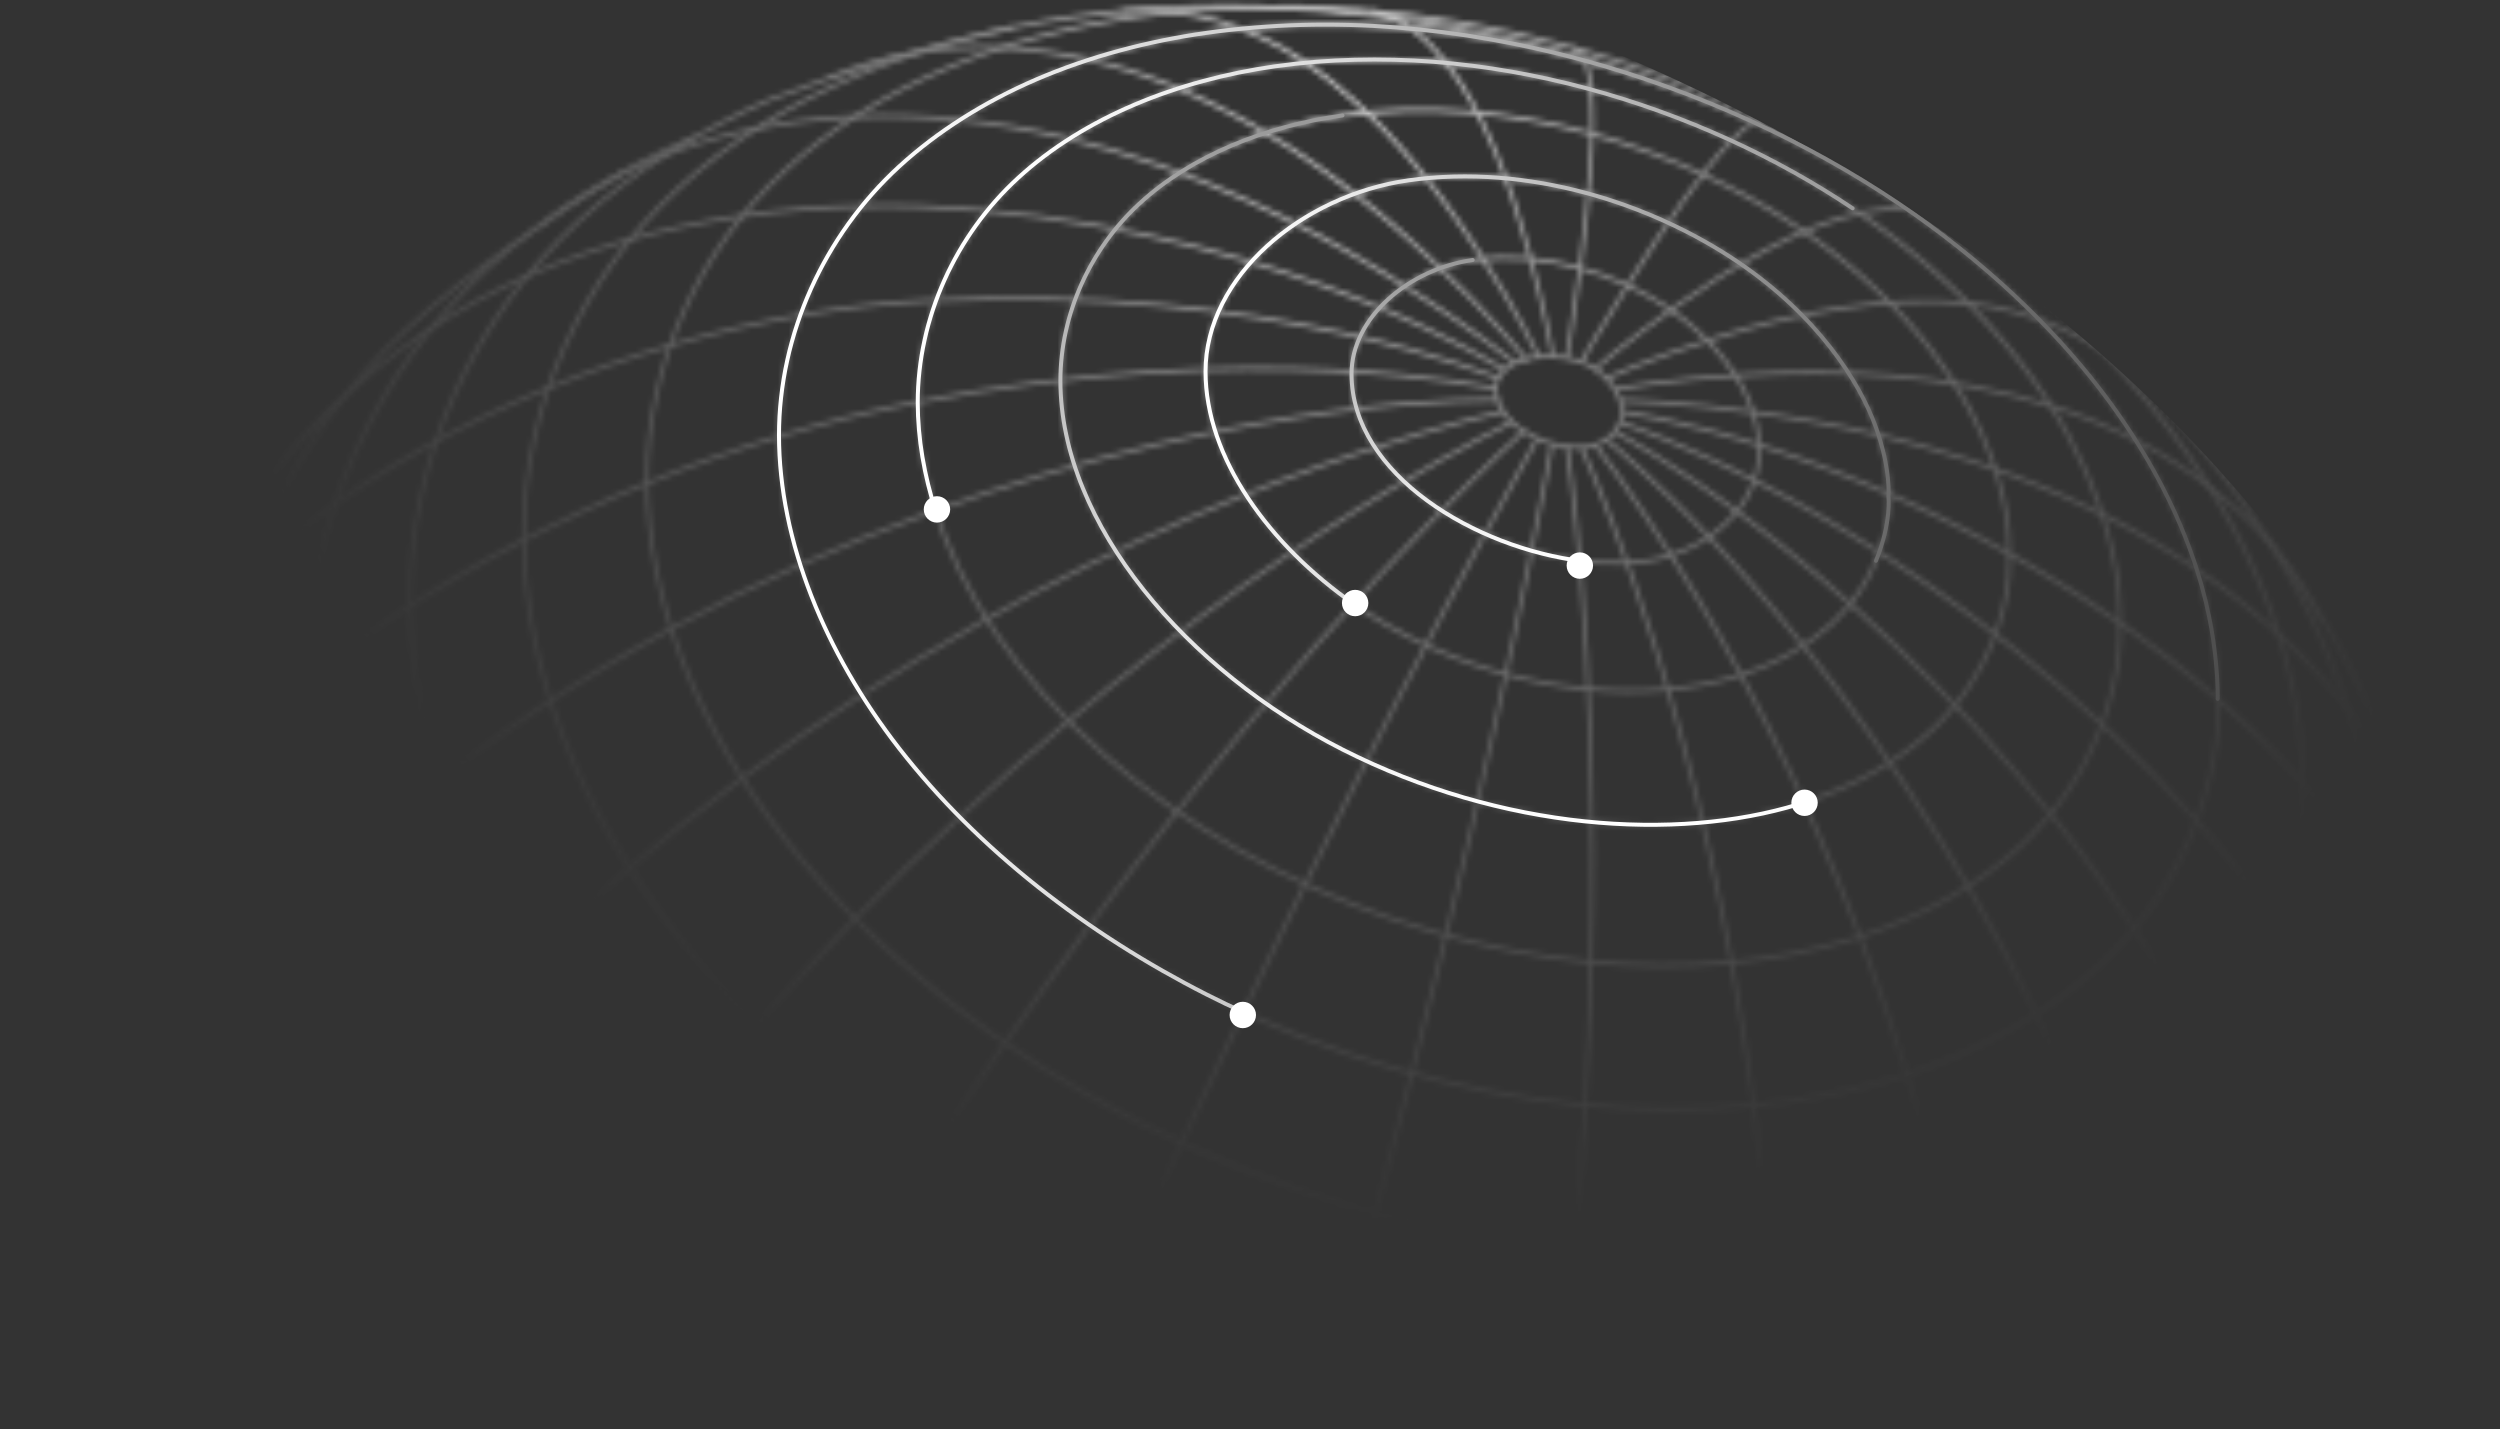 <?xml version="1.0" encoding="UTF-8"?> <svg xmlns="http://www.w3.org/2000/svg" width="474" height="271" viewBox="0 0 474 271" fill="none"><rect x="0" y="0" width="474" height="271" fill="#333333" stroke="none"/><g clip-path="url(#clip0_1603_35561)"><mask id="mask0_1603_35561" style="mask-type:alpha" maskUnits="userSpaceOnUse" x="-1" y="0" width="475" height="476"><path d="M189.107 402.552C189.107 402.552 188.934 407.299 183.772 408.892C177.397 410.833 165.097 405.878 165.097 398.187C165.097 391.604 177.813 390.287 183.772 394.306C189.142 397.944 189.107 402.587 189.107 402.587C189.107 402.587 234.772 412.738 300.462 399.711C363.657 387.134 442.166 344.865 465.83 280.18C476.848 249.934 474.838 215.738 462.469 187.847C449.511 158.675 426.437 135.253 403.05 118.866C353.055 83.873 307.634 78.121 307.634 78.121C307.634 78.121 307.668 73.478 302.298 69.841C296.304 65.822 283.623 67.138 283.623 73.721C283.623 81.413 295.923 86.402 302.298 84.427C307.495 82.833 307.634 78.087 307.634 78.087C307.634 78.087 353.021 83.838 403.05 118.831C426.437 135.219 449.511 158.64 462.469 187.812C474.838 215.668 476.848 249.899 465.83 280.146C442.132 344.831 363.657 387.1 300.462 399.676C234.772 412.704 189.107 402.552 189.107 402.552Z" stroke="#323232" stroke-width="0.757" stroke-miterlimit="10" stroke-linecap="round"></path><path d="M333.508 85.084C333.508 85.084 333.889 87.994 332.122 92.359C330.355 96.725 325.262 102.684 316.358 105.421C295.813 111.692 256.316 95.72 256.246 70.913C256.246 60.242 267.091 51.026 279.217 49.294C292.833 47.388 306.692 51.961 316.324 58.44C325.47 64.573 330.251 72.126 332.088 77.288C333.785 82.139 333.474 85.084 333.474 85.084" stroke="#323232" stroke-width="0.757" stroke-miterlimit="10" stroke-linecap="round"></path><path d="M358.043 94.127C358.043 94.127 358.667 99.012 355.687 106.322C354.198 109.96 351.634 114.222 347.441 118.137C343.111 122.156 336.944 125.863 329.252 128.219C312.622 133.312 288.889 131.822 267.061 120.735C245.961 110.029 228.569 90.073 228.569 70.428C228.569 52.516 246.758 37.064 267.061 34.188C289.893 30.966 313.107 38.657 329.252 49.502C344.566 59.792 352.604 72.403 355.687 81.065C358.563 89.172 358.043 94.127 358.043 94.127Z" stroke="#323232" stroke-width="0.757" stroke-miterlimit="10" stroke-linecap="round"></path><path d="M380.902 105.142C380.902 105.142 381.768 111.933 377.645 122.084C375.567 127.177 371.998 133.067 366.212 138.472C360.183 144.085 351.626 149.213 340.955 152.504C317.845 159.572 284.862 157.493 254.546 142.11C225.2 127.212 201.086 99.495 201.051 72.193C201.051 59.547 206.734 47.144 216.054 38.586C225.962 29.474 239.89 23.93 254.546 21.886C286.282 17.417 318.538 28.123 340.955 43.159C351.799 50.435 360.218 58.612 366.212 66.442C371.963 73.925 375.567 81.097 377.645 87.022C381.63 98.282 380.902 105.177 380.902 105.177" stroke="#323232" stroke-width="0.757" stroke-miterlimit="10" stroke-linecap="round"></path><path d="M401.837 118.003C401.837 118.003 402.911 126.63 397.714 139.484C395.081 145.928 390.542 153.412 383.232 160.272C375.61 167.374 364.765 173.888 351.218 178.045C336.909 182.411 319.586 184.178 300.842 182.307C281.509 180.367 261.033 174.65 241.77 164.88C222.818 155.283 205.564 141.978 193.022 125.868C181.277 110.796 174.035 93.127 174.001 76.323C174.001 60.316 181.173 44.587 193.022 33.742C205.599 22.205 223.234 15.206 241.77 12.573C281.96 6.926 322.843 20.438 351.253 39.494C364.973 48.71 375.644 59.069 383.267 68.978C390.577 78.471 395.116 87.549 397.749 95.067C402.807 109.341 401.872 118.038 401.872 118.038" stroke="#323232" stroke-width="0.757" stroke-miterlimit="10" stroke-linecap="round"></path><path d="M420.468 132.441C420.468 132.441 421.784 142.765 415.513 158.148C412.395 165.84 406.956 174.813 398.155 183.025C389.043 191.513 376.051 199.343 359.836 204.298C342.686 209.529 321.967 211.643 299.516 209.425C276.372 207.104 251.877 200.244 228.803 188.568C206.144 177.065 185.494 161.163 170.458 141.864C156.426 123.814 147.73 102.645 147.695 82.549C147.695 63.39 156.287 44.577 170.458 31.584C177.872 24.794 186.776 19.25 196.477 15.058C206.56 10.727 217.508 7.817 228.803 6.223C276.892 -0.533 325.848 15.647 359.836 38.479C376.259 49.531 389.043 61.935 398.155 73.784C406.886 85.148 412.326 96.027 415.513 105C418.597 113.697 419.671 120.73 420.121 125.407C420.572 130.05 420.468 132.51 420.468 132.51" stroke="#323232" stroke-width="0.757" stroke-miterlimit="10" stroke-linecap="round"></path><path d="M436.622 148.346C436.622 148.346 438.112 160.23 430.94 177.9C427.336 186.769 421.065 197.094 410.983 206.518C405.786 211.368 399.55 216.011 392.309 220.134C384.894 224.361 376.336 228.068 366.878 230.978C357.142 233.958 346.402 236.071 334.864 237.146C323.085 238.22 310.508 238.185 297.446 236.903C270.803 234.235 242.601 226.336 216.061 212.893C189.972 199.658 166.205 181.364 148.881 159.156C140.635 148.554 133.983 137.155 129.445 125.41C125.079 114.081 122.723 102.301 122.689 90.902C122.689 68.867 132.597 47.213 148.881 32.245C157.404 24.415 167.66 18.04 178.816 13.224C190.423 8.235 203.034 4.909 216.027 3.073C271.392 -4.723 327.727 13.917 366.809 40.179C385.726 52.895 400.416 67.169 410.914 80.785C420.961 93.882 427.232 106.389 430.87 116.714C434.404 126.692 435.651 134.799 436.171 140.204C436.691 145.54 436.552 148.381 436.552 148.381" stroke="#323232" stroke-width="0.757" stroke-miterlimit="10" stroke-linecap="round"></path><path d="M450.029 165.497C450.029 165.497 451.693 178.767 443.689 198.55C439.67 208.459 432.672 219.997 421.377 230.529C415.556 235.934 408.592 241.131 400.52 245.774C392.204 250.52 382.676 254.643 372.109 257.9C361.23 261.226 349.208 263.582 336.354 264.76C323.188 265.973 309.122 265.938 294.536 264.483C264.74 261.503 233.246 252.703 203.588 237.666C174.416 222.872 147.876 202.431 128.544 177.589C119.328 165.74 111.878 153.025 106.82 139.859C101.935 127.178 99.302 114.047 99.302 101.297C99.302 76.663 110.354 52.48 128.578 35.746C138.106 27.015 149.539 19.878 162.047 14.508C175.005 8.929 189.106 5.222 203.623 3.178C265.502 -5.518 328.42 15.304 372.144 44.65C393.278 58.855 409.701 74.793 421.412 90.037C432.672 104.658 439.636 118.655 443.724 130.193C447.674 141.349 449.059 150.392 449.648 156.455C450.203 162.414 450.099 165.567 450.099 165.567" stroke="#323232" stroke-width="0.757" stroke-miterlimit="10" stroke-linecap="round"></path><path d="M460.526 183.616C460.526 183.616 462.363 198.098 453.597 219.683C449.197 230.493 441.575 243.07 429.24 254.572C422.9 260.497 415.313 266.144 406.478 271.203C397.4 276.365 387.006 280.904 375.469 284.438C363.585 288.076 350.489 290.64 336.422 291.956C322.044 293.273 306.695 293.238 290.793 291.644C258.294 288.388 223.89 278.79 191.53 262.368C159.69 246.223 130.725 223.91 109.625 196.817C99.578 183.893 91.436 170 85.927 155.656C80.591 141.832 77.716 127.489 77.716 113.561C77.716 86.675 89.773 60.274 109.66 41.981C120.054 32.453 132.562 24.657 146.178 18.802C160.643 13.144 175.925 8.714 191.871 5.171M429.31 101.226C441.575 117.199 449.197 132.443 453.666 145.054C457.963 157.25 459.487 167.124 460.111 173.707C460.734 180.186 460.596 183.651 460.596 183.651" stroke="#323232" stroke-width="0.757" stroke-miterlimit="10" stroke-linecap="round"></path><path d="M467.974 202.462C467.974 202.462 469.949 217.949 460.56 241.058C455.848 252.63 447.671 266.107 434.506 278.407C427.715 284.747 419.573 290.811 410.149 296.215C400.448 301.759 389.326 306.575 376.958 310.351C364.242 314.232 350.21 317.003 335.174 318.389C319.791 319.81 303.368 319.74 286.322 318.043C251.537 314.578 214.742 304.253 180.095 286.722C146.038 269.434 114.994 245.562 92.439 216.563C81.699 202.739 72.968 187.875 67.043 172.492C61.361 157.698 58.243 142.35 58.243 127.452C58.243 98.66 71.166 70.423 92.439 50.848C103.561 40.627 116.935 32.312 131.521 26.041M460.595 161.163C465.203 174.225 466.831 184.757 467.489 191.825C468.148 198.789 468.009 202.496 468.009 202.496" stroke="#323232" stroke-width="0.757" stroke-miterlimit="10" stroke-linecap="round"></path><path d="M472.263 221.84C472.263 221.84 472.437 225.72 471.744 232.857C471.051 239.925 469.422 250.319 464.468 262.446C459.514 274.607 450.921 288.777 437.062 301.735C429.925 308.387 421.368 314.797 411.424 320.444C401.238 326.265 389.527 331.358 376.5 335.342C363.127 339.43 348.367 342.341 332.534 343.796C316.319 345.286 299.065 345.216 281.153 343.449C244.566 339.777 205.831 328.967 169.417 310.466C151.366 301.319 134.112 290.406 118.313 277.829C102.861 265.529 88.898 251.705 77.188 236.669C65.859 222.117 56.712 206.491 50.475 190.311C44.482 174.755 41.225 158.61 41.225 142.915C41.225 112.634 54.806 82.907 77.188 62.327C88.898 51.586 103.724 41.492 118.12 32.633M465.169 177.477C470.02 191.197 471.051 203.235 471.744 210.649C472.437 217.959 472.263 221.874 472.263 221.874" stroke="#323232" stroke-width="0.757" stroke-miterlimit="10" stroke-linecap="round"></path><path d="M64.133 76.217C40.955 97.525 26.888 128.325 26.888 159.681C26.888 175.93 30.283 192.664 36.485 208.775C42.929 225.544 52.422 241.724 64.133 256.795C76.259 272.351 90.707 286.66 106.714 299.41C123.102 312.437 140.979 323.732 159.654 333.225C197.418 352.385 237.505 363.611 275.408 367.387C293.979 369.258 311.856 369.293 328.625 367.768C345.013 366.244 360.292 363.229 374.151 359.003C387.629 354.88 399.755 349.613 410.322 343.585C420.612 337.695 429.482 331.077 436.861 324.183C451.24 310.74 460.144 296.084 465.272 283.473C470.365 270.896 472.062 260.156 472.79 252.811C473.517 245.431 473.344 241.412 473.344 241.412C473.344 241.412 473.517 237.393 472.79 229.805" stroke="#323232" stroke-width="0.757" stroke-miterlimit="10" stroke-linecap="round"></path><path d="M471.2 260.92C471.2 260.92 471.373 265.008 470.645 272.561C469.918 280.045 468.186 291.028 462.954 303.847C457.722 316.701 448.61 331.703 433.955 345.388C426.402 352.421 417.359 359.177 406.861 365.171C396.086 371.338 383.682 376.709 369.928 380.901C355.792 385.232 340.166 388.315 323.467 389.84C306.351 391.399 288.092 391.364 269.141 389.459C230.44 385.578 189.523 374.145 150.961 354.604C131.871 344.938 113.647 333.366 96.912 320.061C80.559 307.034 65.8 292.448 53.431 276.545C41.478 261.162 31.776 244.636 25.194 227.52C18.853 211.063 15.424 193.982 15.389 177.421C15.389 145.408 29.309 115.463 50.127 91.766" stroke="#323232" stroke-width="0.757" stroke-miterlimit="10" stroke-linecap="round"></path><path d="M471.592 262.522C471.592 284.005 462.775 310.423 457.543 323.347C452.277 336.304 443.13 351.376 428.336 365.165C420.748 372.268 411.636 379.058 401.034 385.087C390.155 391.289 377.717 396.694 363.858 400.92C349.619 405.286 333.889 408.369 317.051 409.929C299.797 411.522 281.434 411.453 262.344 409.547C223.366 405.667 182.172 394.13 143.367 374.45C124.173 364.715 105.776 353.073 88.972 339.7C72.515 326.603 57.652 311.879 45.179 295.872C33.122 280.385 23.386 263.72 16.769 246.535C10.394 229.974 6.929 212.755 6.929 196.09C6.929 163.868 20.007 132.96 40.161 104.833" stroke="#323232" stroke-width="0.757" stroke-miterlimit="10" stroke-linecap="round"></path><path d="M461.626 311.468C460.898 318.952 454.361 328.897 449.13 341.716C443.898 354.57 434.786 369.572 420.131 383.257C412.578 390.291 403.535 397.047 393.037 403.041C382.262 409.208 369.858 414.578 356.103 418.77C341.968 423.101 326.342 426.184 309.642 427.709C292.527 429.268 274.268 429.233 255.317 427.328C216.616 423.447 175.698 412.014 137.137 392.473C118.046 382.807 99.822 371.235 83.088 357.931C66.735 344.903 51.975 330.317 39.607 314.414C27.654 299.031 17.952 282.505 11.37 265.389C5.029 248.932 1.599 231.852 1.564 215.29C3.175 185.449 11.37 154.443 27.316 124.544" stroke="#323232" stroke-width="0.757" stroke-miterlimit="10" stroke-linecap="round"></path><path d="M437.793 358.683C432.666 371.294 423.762 385.95 409.383 399.393C402.003 406.287 393.134 412.905 382.844 418.795C372.277 424.823 360.15 430.09 346.673 434.212C332.814 438.439 317.535 441.454 301.147 442.978C284.378 444.502 266.501 444.468 247.93 442.597C210.027 438.82 169.94 427.595 132.175 408.435C113.501 398.942 95.623 387.647 79.236 374.62C63.229 361.87 48.781 347.561 36.655 332.005C24.944 316.934 15.451 300.754 9.007 283.985C2.805 267.874 -0.59 251.14 -0.59 234.89C-0.59 203.535 6.275 171.497 20.892 137.39" stroke="#323232" stroke-width="0.757" stroke-miterlimit="10" stroke-linecap="round"></path><path d="M430.177 373.481C423.754 385.219 410.182 400.3 396.324 413.257C389.187 419.91 380.629 426.319 370.685 431.967C360.499 437.787 348.789 442.88 335.762 446.865C322.388 450.953 307.628 453.863 291.795 455.318C275.58 456.808 258.326 456.739 240.414 454.972C203.827 451.299 165.092 440.49 128.679 421.988C110.628 412.842 93.374 401.928 77.575 389.351C62.122 377.052 48.16 363.228 36.449 348.191C25.12 333.639 15.973 318.014 9.737 301.834C3.743 286.278 0.486 270.132 0.486 254.437C0.486 224.156 1.625 186.557 12.698 159.094" stroke="#323232" stroke-width="0.757" stroke-miterlimit="10" stroke-linecap="round"></path><path d="M188.755 400.4C188.755 400.4 234.003 401.855 297.095 378.885C328.589 367.382 363.339 349.712 394.036 324.628C423.07 300.895 447.427 270.891 459.172 238.774C469.981 209.185 468.734 177.137 456.816 152.711C444.586 127.731 422.1 109.369 399.684 98.039C375.777 85.982 352.252 80.993 335.206 78.498C317.675 75.969 307.246 75.935 307.246 75.935" stroke="#323232" stroke-width="0.757" stroke-miterlimit="10" stroke-linecap="round"></path><path d="M440.187 117.609C430.036 97.029 409.663 83.551 389.845 77.246C368.122 70.351 347.022 70.143 331.674 71.009C315.632 71.91 306.278 73.816 306.278 73.816" stroke="#323232" stroke-width="0.757" stroke-miterlimit="10" stroke-linecap="round"></path><path d="M304.552 71.746C304.552 71.746 312.313 68.073 325.894 63.881C332.339 61.872 339.995 59.827 348.484 58.511C356.522 57.264 365.253 56.64 373.984 57.575C384.318 58.688 396.332 63.592 404.485 70.948" stroke="#323232" stroke-width="0.757" stroke-miterlimit="10" stroke-linecap="round"></path><path d="M369.064 41.567C364.526 39.176 358.774 39.107 353.266 40.25C346.995 41.532 340.827 44.235 335.076 47.249C328.805 50.575 323.227 54.213 318.48 57.574C308.26 64.78 302.508 69.873 302.508 69.873" stroke="#323232" stroke-width="0.757" stroke-miterlimit="10" stroke-linecap="round"></path><path d="M335.377 22.551C333.714 21.789 331.081 23.799 328.586 26.328C325.329 29.654 322.142 33.846 319.024 38.246C315.49 43.235 312.302 48.155 309.53 52.59C303.433 62.291 299.899 68.493 299.899 68.493" stroke="#323232" stroke-width="0.757" stroke-miterlimit="10" stroke-linecap="round"></path><path d="M298.552 9.179C300.389 9.698 301.255 12.955 301.601 16.558C301.809 18.741 301.878 21.132 301.878 23.626C301.878 26.329 301.705 29.135 301.532 31.907C301.116 38.005 300.458 43.895 299.799 49.092C298.344 60.49 297.071 67.847 297.071 67.847" stroke="#323232" stroke-width="0.757" stroke-miterlimit="10" stroke-linecap="round"></path><path d="M260.543 2.173C265.636 3.282 270.174 6.954 273.778 11.389C277.866 16.447 280.915 22.476 283.444 28.539C286.181 35.122 288.156 41.531 289.715 47.179C293.007 59.305 294.413 67.404 294.413 67.404" stroke="#323232" stroke-width="0.757" stroke-miterlimit="10" stroke-linecap="round"></path><path d="M291.756 67.626C291.756 67.626 287.737 59.103 279.941 47.15C272.631 35.959 262.029 21.511 246.75 11.325C237.353 5.077 224.798 1.008 212.911 2.069" stroke="#323232" stroke-width="0.757" stroke-miterlimit="10" stroke-linecap="round"></path><path d="M157.229 14.747C178.398 5.497 202.79 8.338 222.192 16.272C243.395 24.968 259.818 38.411 271.078 48.943C282.858 59.961 289.319 68.069 289.319 68.069" stroke="#323232" stroke-width="0.757" stroke-miterlimit="10" stroke-linecap="round"></path><path d="M287.104 68.733C287.104 68.733 278.594 61.76 263.453 52.44C248.763 43.362 227.455 32.068 201.262 25.935C176.698 20.218 147.526 19.803 121.991 31.063C115.176 34.077 108.601 38.043 102.425 42.821" stroke="#323232" stroke-width="0.757" stroke-miterlimit="10" stroke-linecap="round"></path><path d="M166.476 394.336C166.476 394.336 124.9 372.821 82.908 320.643C42.545 270.44 9.63 187.6 33.19 122.949C44.242 92.703 67.906 67.826 95.346 54.453C124.137 40.456 156.948 37.337 185.496 39.797C246.405 45.133 285.111 70.062 285.111 70.062" stroke="#323232" stroke-width="0.757" stroke-miterlimit="10" stroke-linecap="round"></path><path d="M165.438 396.131C165.438 396.131 120.605 382.134 73.036 337.856C50.307 316.652 28.272 288.45 15.903 255.397C4.228 224.146 2.287 188.078 13.547 157.174C36.345 94.914 114.75 60.232 175.624 57.01C240.587 53.615 283.964 71.666 283.964 71.666" stroke="#323232" stroke-width="0.757" stroke-miterlimit="10" stroke-linecap="round"></path><path d="M165.092 398.144C165.092 398.144 119.705 392.392 69.675 357.399C46.289 341.011 23.214 317.59 10.256 288.418C-2.113 260.562 -4.122 226.331 6.896 196.084C30.594 131.399 109.068 89.13 172.264 76.554C237.954 63.526 283.618 73.678 283.618 73.678" stroke="#323232" stroke-width="0.757" stroke-miterlimit="10" stroke-linecap="round"></path><path d="M165.438 400.33C165.438 400.33 155.044 400.33 137.479 397.766C120.432 395.306 96.942 390.317 73.036 378.225C50.619 366.896 28.134 348.499 15.903 323.553C3.985 299.162 2.772 267.079 13.547 237.491C25.293 205.373 49.684 175.369 78.683 151.636C109.345 126.587 144.096 108.883 175.625 97.38C238.716 74.374 283.964 75.864 283.964 75.864" stroke="#323232" stroke-width="0.757" stroke-miterlimit="10" stroke-linecap="round"></path><path d="M166.475 402.479C166.475 402.479 157.121 404.384 141.079 405.285C125.765 406.151 104.631 405.978 82.908 399.049C63.055 392.708 42.683 379.266 32.566 358.685C27.438 348.257 24.701 335.819 24.701 322.688C24.701 308.794 27.715 293.862 33.19 278.929C38.976 263.061 47.499 247.193 57.858 231.914C68.702 215.941 81.487 200.801 95.346 186.804C124.033 157.839 156.185 134.938 185.496 118.238C214.53 101.711 240.065 91.664 257.769 85.809C275.023 80.092 285.001 78.048 285.001 78.048" stroke="#323232" stroke-width="0.757" stroke-miterlimit="10" stroke-linecap="round"></path><path d="M168.104 404.525C168.104 404.525 160.343 408.163 146.761 412.39C140.317 414.399 132.66 416.409 124.172 417.76C116.134 419.007 107.438 419.631 98.672 418.695C82.908 416.998 66.069 408.024 59.175 391.809C55.433 383.009 54.013 372.061 54.809 360.177C55.676 347.115 59.14 332.806 64.545 317.977C70.366 302.005 78.404 285.652 87.966 269.403C97.979 252.391 109.551 235.761 121.954 219.928C147.524 187.325 175.622 159.504 201.226 137.85C226.241 116.715 248.207 102.025 263.417 92.913C278.038 84.113 286.561 80.094 286.561 80.094" stroke="#323232" stroke-width="0.757" stroke-miterlimit="10" stroke-linecap="round"></path><path d="M170.291 406.328C170.291 406.328 164.54 411.422 154.319 418.628C149.573 421.989 143.995 425.661 137.723 428.953C131.972 432.002 125.84 434.669 119.534 435.951C114.025 437.095 108.274 437.025 103.735 434.635C99.37 432.313 95.905 427.324 94.38 420.984C93.514 417.415 93.133 413.327 93.168 408.858C93.202 404.042 93.722 398.775 94.658 393.197C95.662 387.203 97.118 380.863 98.954 374.211C100.894 367.212 103.285 359.902 106.056 352.349C111.912 336.308 119.326 319.504 127.849 302.389C136.753 284.442 146.697 266.529 157.23 249.067C178.78 213.277 201.612 181.16 222.192 155.106C242.079 129.952 259.264 111.174 271.078 99.117C282.304 87.649 288.852 81.828 288.852 81.828" stroke="#323232" stroke-width="0.757" stroke-miterlimit="10" stroke-linecap="round"></path><path d="M172.848 407.776C172.848 407.776 169.314 413.977 163.217 423.678C160.445 428.113 157.223 433.033 153.724 438.022C150.605 442.422 147.452 446.615 144.161 449.941C141.666 452.47 139.033 454.479 137.37 453.717C135.707 452.955 135.395 449.282 135.95 444.57C136.296 441.556 136.955 438.126 137.855 434.211C138.86 429.88 140.142 425.099 141.666 419.867C143.329 414.22 145.27 408.157 147.418 401.713C149.705 394.887 152.268 387.646 155.005 380.128C160.895 364.052 167.582 346.902 174.823 329.059C182.445 310.384 190.484 291.398 198.729 272.654C215.568 234.265 232.233 198.718 246.75 169.095C260.678 140.685 272.18 118.65 279.941 104.202C287.252 90.586 291.375 83.345 291.375 83.345" stroke="#323232" stroke-width="0.757" stroke-miterlimit="10" stroke-linecap="round"></path><path d="M175.659 408.818C175.659 408.818 174.446 415.852 172.991 427.25C172.333 432.447 171.675 438.303 171.259 444.435C171.086 447.241 170.947 450.013 170.912 452.716C170.912 455.21 170.947 457.566 171.19 459.783C171.571 463.387 172.402 466.609 174.238 467.163C176.075 467.683 178.812 465.119 181.514 461.169C183.212 458.675 184.979 455.591 186.85 452.057C188.929 448.108 191.042 443.638 193.259 438.649C195.65 433.279 198.11 427.389 200.604 421.083C203.272 414.362 205.975 407.225 208.747 399.706C214.602 383.63 220.526 366.203 226.416 347.875C232.583 328.681 238.612 308.967 244.329 289.287C256.039 249.063 266.017 211.021 273.778 178.973C281.262 148.241 286.459 123.884 289.716 107.808C292.765 92.668 294.22 84.422 294.22 84.422" stroke="#323232" stroke-width="0.757" stroke-miterlimit="10" stroke-linecap="round"></path><path d="M178.565 409.346C178.565 409.346 179.743 416.969 183.069 429.095C184.594 434.742 186.603 441.152 189.34 447.735C191.87 453.763 194.953 459.827 199.007 464.885C202.61 469.354 207.149 472.992 212.242 474.101C217.162 475.175 223.121 473.616 228.457 469.736C234.728 465.197 240.721 457.748 246.369 448.324C249.487 443.127 252.466 437.341 255.377 431.035C258.426 424.418 261.301 417.281 264.073 409.762C269.928 393.721 275.056 376.12 279.56 357.515C284.272 338.044 288.153 317.914 291.305 297.819C297.75 256.555 300.799 217.231 301.63 184.005C302.462 151.922 301.214 126.457 299.794 109.584C298.477 93.543 297.126 84.881 297.126 84.881" stroke="#323232" stroke-width="0.757" stroke-miterlimit="10" stroke-linecap="round"></path><path d="M181.38 409.346C181.38 409.346 185.018 417.142 192.813 429.095C200.089 440.286 210.725 454.734 226.005 464.92C239.343 473.789 258.157 477.808 274.025 469.839C282.617 465.509 290.828 458.094 297.931 448.462C305.726 437.895 312.344 424.764 317.749 409.901C323.569 393.929 327.97 376.259 331.088 357.654C334.345 338.182 336.181 318.018 336.839 297.923C338.156 256.52 334.414 217.092 328.593 184.074C322.911 151.783 315.393 126.388 309.537 109.619C303.89 93.473 299.906 84.881 299.906 84.881" stroke="#323232" stroke-width="0.757" stroke-miterlimit="10" stroke-linecap="round"></path><path d="M183.947 408.853C183.947 408.853 189.94 416.337 201.72 427.354C212.98 437.887 229.403 451.33 250.607 460.026C270.009 467.96 294.4 470.801 315.569 461.55C326.275 456.873 336.426 449.147 344.95 439.065C353.923 428.428 361.268 415.089 366.742 400.122C372.528 384.254 376.27 366.653 378.141 348.256C380.116 329.062 380.046 309.244 378.418 289.634C375.023 249.028 365.044 210.778 353.265 179.18C341.554 147.825 328.354 123.746 318.479 107.878C308.848 92.425 302.507 84.422 302.507 84.422" stroke="#323232" stroke-width="0.757" stroke-miterlimit="10" stroke-linecap="round"></path><path d="M186.091 407.816C186.091 407.816 194.129 414.468 209.235 423.823C223.925 432.865 245.233 444.195 271.426 450.327C295.99 456.079 325.163 456.46 350.697 445.199C375.608 434.182 397.297 410.449 408.107 380.861C419.817 348.743 420.476 310.112 413.477 273.283C406.097 234.375 390.784 198.516 373.98 169.482C340.303 111.31 304.583 83.385 304.583 83.385" stroke="#323232" stroke-width="0.757" stroke-miterlimit="10" stroke-linecap="round"></path><path d="M187.75 406.394C187.75 406.394 226.311 431.167 287.255 436.468C315.804 438.928 348.614 435.844 377.405 421.812C404.88 408.404 428.509 383.562 439.561 353.316C463.121 288.665 430.207 205.825 389.843 155.622C347.852 103.444 306.276 81.929 306.276 81.929" stroke="#323232" stroke-width="0.757" stroke-miterlimit="10" stroke-linecap="round"></path><path d="M188.756 404.59C188.756 404.59 232.134 422.641 297.096 419.245C357.971 416.023 436.376 381.342 459.173 319.082C470.433 288.177 468.493 252.11 456.817 220.859C444.448 187.84 422.413 159.603 399.685 138.4C352.115 94.121 307.283 80.124 307.283 80.124" stroke="#323232" stroke-width="0.757" stroke-miterlimit="10" stroke-linecap="round"></path></mask><g mask="url(#mask0_1603_35561)"><ellipse cx="229.362" cy="158.107" rx="249.485" ry="165.942" transform="rotate(19.411 229.362 158.107)" fill="url(#paint0_radial_1603_35561)"></ellipse></g><path d="M279.217 49.293C267.091 51.025 256.246 60.241 256.246 70.912C256.3 90.048 279.814 103.927 299.993 106.394" stroke="url(#paint1_linear_1603_35561)" stroke-width="0.757" stroke-miterlimit="10" stroke-linecap="round"></path><path d="M355.687 106.322C358.667 99.012 358.043 94.127 358.043 94.127C358.043 94.127 358.563 89.172 355.687 81.065C352.604 72.403 344.566 59.792 329.252 49.502C313.107 38.657 289.893 30.966 267.061 34.188C246.758 37.064 228.569 52.516 228.569 70.428C228.569 86.77 240.605 103.328 256.799 114.597" stroke="url(#paint2_linear_1603_35561)" stroke-width="0.757" stroke-miterlimit="10" stroke-linecap="round"></path><path d="M340.954 152.504C317.845 159.571 284.861 157.493 254.545 142.11C225.2 127.211 201.086 99.494 201.051 72.193C201.051 59.547 206.733 47.143 216.053 38.585C225.962 29.473 239.89 23.93 254.545 21.886" stroke="url(#paint3_linear_1603_35561)" stroke-width="0.757" stroke-miterlimit="10" stroke-linecap="round"></path><path d="M351.253 39.494C322.843 20.438 281.96 6.926 241.769 12.573C223.234 15.206 205.598 22.205 193.022 33.742C181.172 44.587 174.001 60.316 174.001 76.323C174.015 83.163 175.223 90.147 177.443 97.04" stroke="url(#paint4_linear_1603_35561)" stroke-width="0.757" stroke-miterlimit="10" stroke-linecap="round"></path><path d="M420.468 132.51C420.468 132.51 420.572 130.05 420.122 125.407C419.671 120.73 418.597 113.697 415.514 105C412.326 96.027 406.887 85.148 398.156 73.784C389.044 61.935 376.259 49.531 359.837 38.479C325.848 15.647 276.892 -0.533 228.803 6.223C217.508 7.817 206.56 10.727 196.478 15.058C186.777 19.25 177.872 24.794 170.458 31.584C156.288 44.577 147.695 63.39 147.695 82.549C147.73 102.645 156.426 123.814 170.458 141.865C185.495 161.163 206.144 177.065 228.803 188.568C231.217 189.79 233.647 190.959 236.09 192.075" stroke="url(#paint5_linear_1603_35561)" stroke-width="0.757" stroke-miterlimit="10" stroke-linecap="round"></path><circle cx="299.539" cy="107.235" r="2.504" fill="white"></circle><circle cx="342.141" cy="152.205" r="2.504" fill="white"></circle><circle cx="235.635" cy="192.44" r="2.504" fill="white"></circle><circle cx="177.648" cy="96.585" r="2.504" fill="white"></circle><circle cx="256.936" cy="114.336" r="2.504" fill="white"></circle></g><defs><radialGradient id="paint0_radial_1603_35561" cx="0" cy="0" r="1" gradientUnits="userSpaceOnUse" gradientTransform="translate(204.453 11.658) rotate(109.683) scale(268.002 293.209)"><stop stop-color="white" stop-opacity="0.8"></stop><stop offset="0.243" stop-color="white" stop-opacity="0.4"></stop><stop offset="0.794" stop-color="white" stop-opacity="0"></stop></radialGradient><linearGradient id="paint1_linear_1603_35561" x1="278.12" y1="49.293" x2="278.12" y2="106.394" gradientUnits="userSpaceOnUse"><stop stop-color="#999999"></stop><stop offset="1" stop-color="white"></stop></linearGradient><linearGradient id="paint2_linear_1603_35561" x1="232.539" y1="76.329" x2="358.572" y2="96.447" gradientUnits="userSpaceOnUse"><stop stop-color="white"></stop><stop offset="1" stop-color="#696969"></stop></linearGradient><linearGradient id="paint3_linear_1603_35561" x1="271.003" y1="21.886" x2="271.003" y2="156.387" gradientUnits="userSpaceOnUse"><stop stop-color="#999999"></stop><stop offset="1" stop-color="white"></stop></linearGradient><linearGradient id="paint4_linear_1603_35561" x1="195.261" y1="20.119" x2="353.246" y2="38.462" gradientUnits="userSpaceOnUse"><stop stop-color="white"></stop><stop offset="1" stop-color="#999999"></stop></linearGradient><linearGradient id="paint5_linear_1603_35561" x1="159.76" y1="113.607" x2="424.843" y2="131.358" gradientUnits="userSpaceOnUse"><stop stop-color="white"></stop><stop offset="1" stop-color="#4B4B4B"></stop></linearGradient><clipPath id="clip0_1603_35561"><rect width="473.362" height="271" fill="white"></rect></clipPath></defs></svg> 